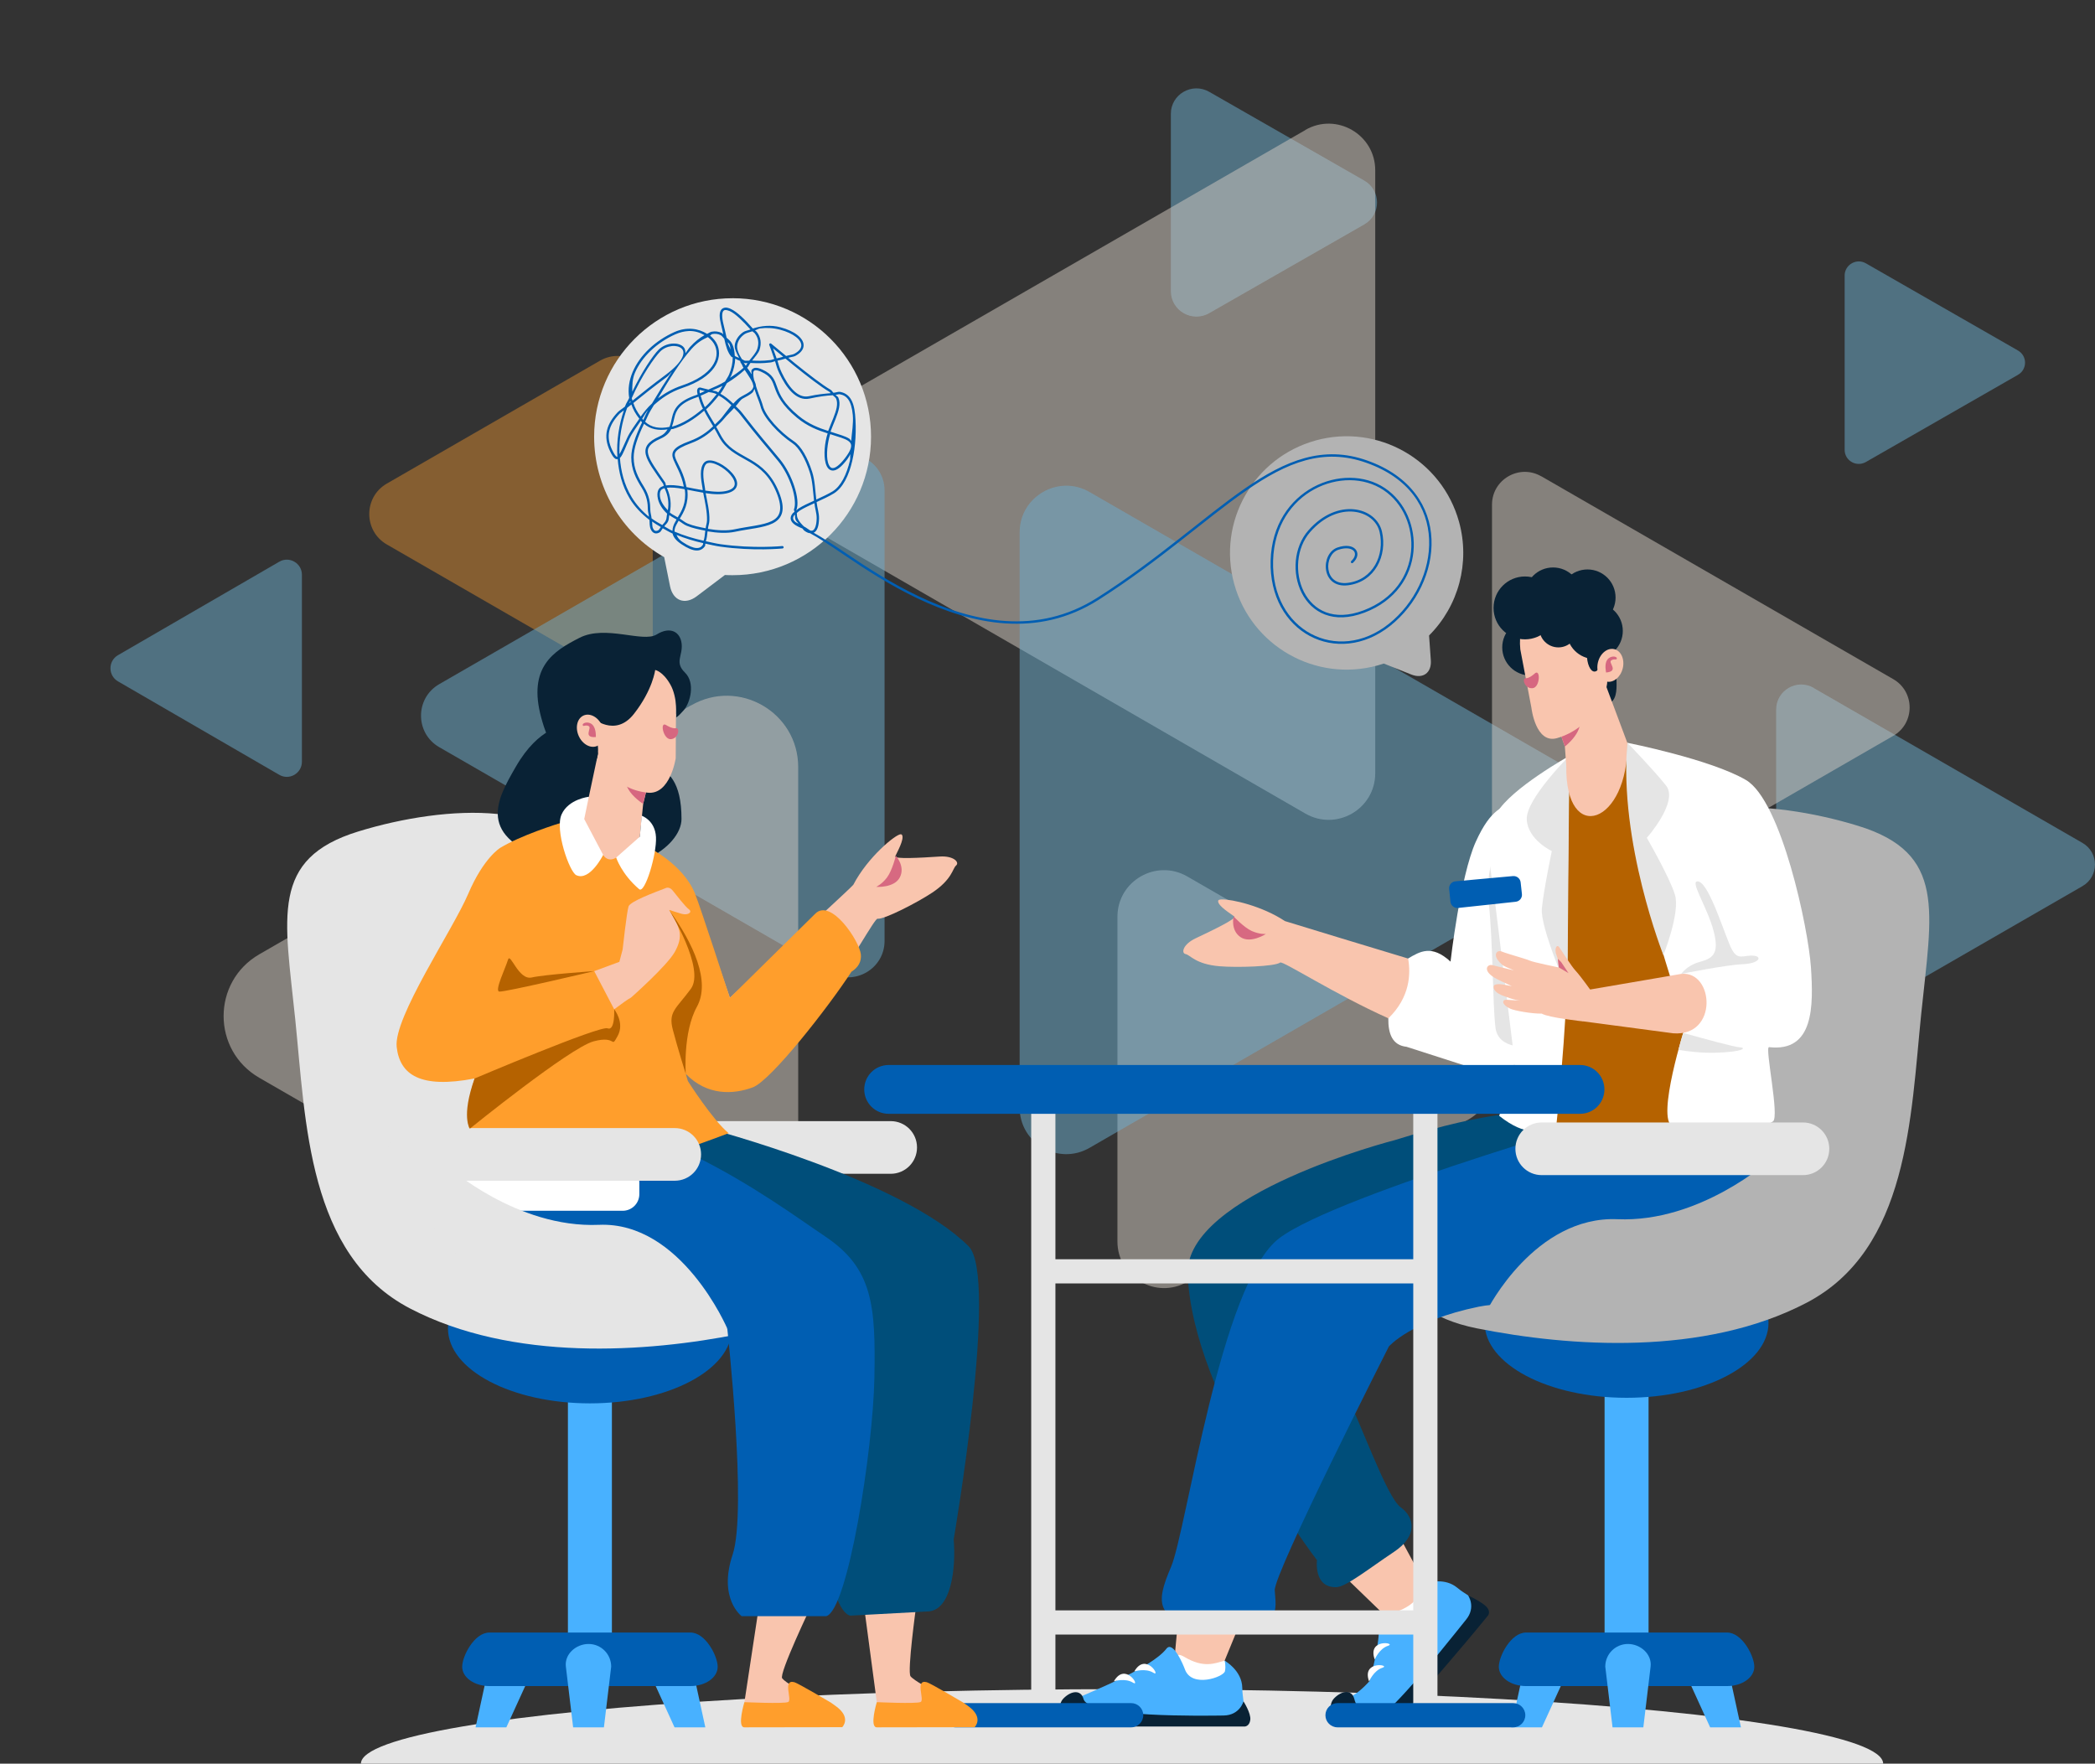 <svg width="569" height="479" viewBox="0 0 569 479" fill="none" xmlns="http://www.w3.org/2000/svg">
<rect x="0" y="0" width="569" height="479" fill="#333333" stroke="none"/>
<g opacity="0.8">
<path opacity="0.5" d="M328.424 24.937L370.515 49.022C375.162 51.681 375.162 58.319 370.515 60.978L328.424 85.063C323.802 87.723 318 84.404 318 79.085V30.916C318 25.596 323.778 22.277 328.424 24.937V24.937Z" fill="#7ACCF7"/>
<path opacity="0.5" d="M322.471 348.102L398.909 304.008C407.34 299.148 407.34 286.998 398.909 282.138L322.471 238.044C314.041 233.184 303.494 239.241 303.494 248.997V337.185C303.494 346.905 314.041 352.998 322.471 348.138V348.102Z" fill="#FFF5E9"/>
<path opacity="0.5" d="M162.928 97.979L105.079 131.331C98.695 134.994 98.695 144.221 105.079 147.884L162.928 181.236C169.313 184.934 177.285 180.32 177.285 172.959V106.255C177.285 98.894 169.313 94.281 162.928 97.979Z" fill="#FF9E2C"/>
<path opacity="0.5" d="M354.536 35.325L212.524 117.138C204.094 121.998 204.094 134.148 212.524 139.009L354.536 220.963C362.966 225.823 373.513 219.765 373.513 210.01V46.242C373.513 36.522 362.966 30.429 354.536 35.289V35.325Z" fill="#FFF5E9"/>
<path opacity="0.5" d="M295.911 133.62L431.397 211.735C439.828 216.596 439.828 228.746 431.397 233.606L295.911 311.757C287.48 316.617 276.934 310.559 276.934 300.804V144.573C276.934 134.853 287.48 128.76 295.911 133.62Z" fill="#7ACCF7"/>
<path opacity="0.5" d="M492.632 186.871L565.578 228.922C570.128 231.528 570.128 238.079 565.578 240.685L492.632 282.736C488.081 285.343 482.402 282.067 482.402 276.855V192.717C482.402 187.47 488.081 184.194 492.632 186.836V186.871Z" fill="#7ACCF7"/>
<path opacity="0.5" d="M506.774 71.516L548.065 95.187C550.645 96.659 550.645 100.338 548.065 101.809L506.774 125.481C504.194 126.952 501 125.125 501 122.157V74.84C501 71.897 504.219 70.044 506.774 71.516Z" fill="#7ACCF7"/>
<path opacity="0.5" d="M418.629 129.359L514.185 184.441C520.146 187.857 520.146 196.45 514.185 199.867L418.629 254.984C412.667 258.4 405.225 254.139 405.225 247.271V137.071C405.225 130.204 412.667 125.942 418.593 129.359H418.629Z" fill="#FFF5E9"/>
<path opacity="0.5" d="M225.398 124.639L119.295 185.814C112.699 189.618 112.699 199.127 119.295 202.931L225.398 264.106C231.994 267.909 240.248 263.155 240.248 255.547V133.197C240.248 125.59 231.994 120.836 225.398 124.639Z" fill="#7ACCF7"/>
<path opacity="0.5" d="M75.852 152.558L32.038 177.947C29.321 179.533 29.321 183.467 32.038 185.054L75.852 210.442C78.57 212.029 82 210.04 82 206.889V156.111C82 152.96 78.592 150.971 75.852 152.558V152.558Z" fill="#7ACCF7"/>
<path opacity="0.5" d="M187.691 191.555L70.442 259.175C57.496 266.641 57.496 285.272 70.442 292.738L187.691 360.359C200.637 367.825 216.792 358.492 216.792 343.594V208.354C216.792 193.422 200.601 184.124 187.691 191.59V191.555Z" fill="#FFF5E9"/>
</g>
<g clip-path="url(#clip0_1370_55716)">
<path d="M201.388 461.479C137.425 465.097 98.025 471.776 98.025 479.006H511.464C511.464 471.776 472.064 465.097 408.107 461.479C344.151 457.867 265.351 457.867 201.388 461.479V461.479Z" fill="#E5E5E5"/>
<path d="M435.803 367.516H447.746V452.186H435.803V367.516Z" fill="#48B1FF"/>
<path d="M480.325 359.282C480.325 370.524 463.067 379.637 441.774 379.637C420.481 379.637 403.223 370.524 403.223 359.282C403.223 348.039 420.487 338.932 441.774 338.932C463.061 338.932 480.325 348.045 480.325 359.282Z" fill="#005EB2"/>
<path d="M480.565 315.156C480.565 315.156 451.955 336.145 432.641 335.906C413.332 335.667 408.879 325.34 405.675 329.562C402.47 333.777 393.659 326.338 393.659 326.338L377.997 337.664C377.997 337.664 375.803 355.712 401.09 360.771C426.376 365.83 462.793 368.359 490.608 353.858C518.422 339.357 518.942 303.238 521.806 275.33C524.669 247.427 528.716 231.682 504.638 224.291C480.559 216.9 448.374 215.465 444.315 235.025C440.262 254.579 480.553 315.162 480.553 315.162L480.565 315.156Z" fill="#B3B3B3"/>
<path d="M432.879 315.162H476.033C478.543 315.162 480.564 317.183 480.564 319.695V322.792C480.564 325.304 478.543 327.325 476.033 327.325H432.879C430.368 327.325 428.348 325.304 428.348 322.792V319.695C428.348 317.183 430.368 315.162 432.879 315.162V315.162Z" fill="white"/>
<path d="M332.607 451.032L338.949 435.574L320.633 432.757L318.75 453.077C318.75 453.077 326.85 461.21 332.607 451.038V451.032Z" fill="#F9C5AE"/>
<path d="M386.987 430.09L379.102 415.481L363.99 427.022L379.102 441.637C379.102 441.637 389.814 435.562 386.987 430.084V430.09Z" fill="#F9C5AE"/>
<path d="M378.832 309.648C378.832 309.648 321.774 324.245 322.581 346.066C323.824 379.637 357.689 423.739 357.689 423.739C357.689 423.739 356.702 431.304 363.021 431.071C365.597 430.975 372.089 425.82 378.617 421.473C385.139 417.126 384.218 412.126 380.41 409.364C376.614 406.601 369.632 386.532 364.802 376.833C359.972 367.139 355.495 361.757 355.495 361.757C355.495 361.757 367.474 339.632 376.315 333.221C385.151 326.811 393.771 338.962 398.977 331.953C404.19 324.939 436.698 313.936 435.729 310.797C434.761 307.651 431.031 293.299 378.838 309.648H378.832Z" fill="#004E7A"/>
<path d="M447.423 300.397C447.423 300.397 363.363 324.12 347.396 336.337C331.429 348.548 322.271 415.726 318.045 425.593C313.818 435.46 313.113 440.86 330.957 442.271C348.801 443.682 346.457 436.632 346.218 431.938C345.979 427.238 377.213 365.698 377.213 365.698C377.213 365.698 383.317 358.654 401.633 354.892C419.949 351.131 462.684 364.993 475.83 343.148C488.981 321.303 472.631 298.896 447.417 300.397H447.423Z" fill="#005EB2"/>
<path d="M480.564 315.156C480.564 315.156 461.728 332.091 439.317 331.134C416.9 330.177 404.018 355.628 404.018 355.628C404.018 355.628 427.893 368.24 467.95 357.273C508.002 346.299 488.431 316.591 480.564 315.162V315.156Z" fill="#B3B3B3"/>
<path d="M422.244 446.499C418.83 446.499 415.166 449.244 414.012 452.652L410.432 469.139H418.795L426.321 452.652C427.869 449.268 425.651 446.499 422.244 446.499Z" fill="#48B1FF"/>
<path d="M461.027 446.499C464.435 446.499 468.105 449.244 469.253 452.652L472.834 469.139H464.471L456.945 452.652C455.396 449.268 457.608 446.499 461.021 446.499H461.027Z" fill="#48B1FF"/>
<path d="M414.461 443.395H469.08C473.175 443.395 476.469 449.794 476.469 452.694C476.469 455.594 473.175 457.933 469.08 457.933H414.461C410.366 457.933 407.078 455.594 407.078 452.694C407.078 449.794 410.372 443.395 414.461 443.395Z" fill="#005EB2"/>
<path d="M442.149 446.499C438.736 446.499 435.992 449.244 435.992 452.652L437.965 469.139H446.328L448.301 452.652C448.707 449.268 445.551 446.499 442.149 446.499Z" fill="#48B1FF"/>
<path d="M332.606 451.032C329.922 451.767 326.939 453.149 321.637 449.991C317.398 447.468 318.803 454.572 322.599 457.143C326.389 459.715 333.341 457.269 334.148 455.373C334.949 453.478 332.606 451.032 332.606 451.032Z" fill="white"/>
<path d="M316.789 447.791C318.637 445.429 321.5 452.497 321.811 453.364C323.67 458.59 332.397 455.445 332.696 453.884C332.995 452.323 332.607 451.038 332.607 451.038C332.607 451.038 337.329 453.651 337.401 458.417C337.449 460.325 337.604 460.677 337.736 462.083C338.979 471.764 285.507 466.609 292.735 461.162C296.638 459.296 312.653 453.077 316.795 447.797L316.789 447.791Z" fill="#48B1FF"/>
<path d="M289.207 467.548C288.208 465.898 287.019 463.111 288.89 461.239C290.958 459.17 293.6 458.859 294.294 461.455C295.669 466.586 327.83 465.988 332.301 465.928C336.772 465.868 337.729 462.083 337.729 462.083C337.729 462.083 339.815 465.324 339.576 467.124C339.337 468.924 338.028 468.924 338.028 468.924H292.124C292.124 468.924 290.038 468.924 289.207 467.554V467.548Z" fill="#092235"/>
<path d="M308.08 453.956C308.08 453.956 311.123 452.975 313.263 454.321C315.403 455.666 311.183 448.544 308.08 453.956Z" fill="white"/>
<path d="M302.531 456.641C302.531 456.641 305.574 455.66 307.714 457.006C309.854 458.351 305.634 451.229 302.531 456.641Z" fill="white"/>
<path d="M441.982 201.735C441.982 201.735 478.238 301.575 472.96 303.357C452.575 309.846 443.842 310.641 422.327 305.062C416.828 305.606 415.734 288.276 415.734 288.276C419.691 284.371 418.747 275.282 418.747 275.282C418.747 275.282 420.899 267.185 419.004 253.3C418.866 252.815 418.753 252.468 418.753 252.468L404.376 245.591C404.376 245.591 402.565 242.219 405.53 240.784C406.982 234.75 408.369 228.907 408.489 228.244C408.74 226.826 409.397 222.449 412.004 218.084C414.616 213.724 422.943 207.942 426.237 205.299L441.982 201.741V201.735Z" fill="#B56200"/>
<path d="M439.006 183.544C439.006 185.248 439.431 188.722 437.996 190.325C436.567 191.922 434.643 190.797 434.643 190.797L435.109 185.392L439.006 183.544V183.544Z" fill="#092235"/>
<path d="M411.383 217.366C408.328 219.363 405.046 219.244 400.814 228.638C396.587 238.033 393.963 261.175 393.963 261.175C388.852 256.469 385.648 258.424 382.426 260.332L377.064 276.567C377.016 280.837 378.194 283.899 382.014 284.305L398.59 289.634L411.831 289.251L411.377 217.36L411.383 217.366Z" fill="white"/>
<path d="M406.822 230.205C406.822 230.205 403.259 235.228 404.377 245.585C405.495 255.949 405.382 272.615 406.159 279.031C406.936 285.454 415.622 284.18 415.622 284.18L406.822 230.199V230.205Z" fill="#E5E5E5"/>
<path d="M426.237 205.299C426.237 205.299 410.426 214.077 406.552 220.775C402.685 227.472 405.53 240.783 405.53 240.783L411.484 289.245L407.174 303.058C414.778 309.044 417.659 306.593 422.495 307.645C422.495 307.645 425.687 278.206 425.687 261.055C425.687 243.905 426.237 205.299 426.237 205.299Z" fill="white"/>
<path d="M426.237 205.299L425.705 268.793C425.705 268.793 418.257 251.84 418.771 246.698C419.285 241.561 421.473 231.156 421.473 231.156C421.473 231.156 414.921 228.07 414.664 222.551C414.407 217.025 426.237 205.299 426.237 205.299V205.299Z" fill="#E5E5E5"/>
<path d="M434.655 182.162L441.978 201.741C442.39 223.741 425.066 229.9 425.395 207.936L425.019 202.775L422.604 195.832L434.655 182.168V182.162Z" fill="#F9C5AE"/>
<path d="M425.27 189.858L422.604 195.82L425.013 202.769C434.314 195.013 425.264 189.858 425.264 189.858H425.27Z" fill="#D66780"/>
<path d="M423.261 175.83C423.261 180.045 419.848 183.46 415.634 183.46C411.425 183.46 408.006 180.045 408.006 175.83C408.006 171.62 411.419 168.199 415.634 168.199C419.848 168.199 423.261 171.614 423.261 175.83Z" fill="#092235"/>
<path d="M415.507 168.08C414.551 168.181 409.96 169.228 410.492 174.006C411.024 178.784 415.328 182.168 415.328 182.168L415.507 168.086V168.08Z" fill="#092235"/>
<path d="M412.924 176.422L415.931 192.233C415.931 192.233 417.054 202.153 422.913 200.467C432.148 197.806 437.254 188.375 436.47 183.717C435.693 179.059 435.066 176.924 433.721 169.246C432.376 161.567 411.178 159.289 412.918 176.422H412.924Z" fill="#F9C5AE"/>
<path d="M416.739 182.999C416.739 182.999 415.454 184.219 414.372 184.225C413.29 184.249 414.055 187.066 416.213 186.916C418.371 186.767 418.449 181.271 416.739 182.999Z" fill="#D66780"/>
<path d="M441.983 201.735C441.983 201.735 464.568 206.208 474.192 211.841C483.822 217.48 491.139 252.121 491.845 262.694C492.55 273.261 492.675 285.806 480.469 284.401C479.237 284.258 483.404 303.411 481.521 304.583C474.294 309.062 457.657 307.502 454.244 305.911C449.701 303.794 457.759 278.553 457.759 278.553C457.759 278.553 447.429 246.136 444.608 233.691C441.786 221.241 441.983 201.741 441.983 201.741V201.735Z" fill="white"/>
<path d="M456.635 264.506C456.635 264.506 468.507 262.09 473.474 261.863C477.754 261.665 478.687 259.83 476.374 259.578C473.57 259.279 472.028 261.055 470.318 257.767C468.608 254.478 464.376 240.299 461.405 239.45C458.44 238.601 463.671 246.177 465.428 252.899C467.192 259.614 464.699 260.374 461.393 261.331C458.087 262.287 456.635 264.5 456.635 264.5V264.506Z" fill="#E5E5E5"/>
<path d="M457.155 280.532C456.802 281.704 456.366 283.217 455.846 285.137C458.613 285.597 462.212 286.016 465.894 285.92C473.582 285.717 474.502 284.527 472.416 284.431C471.053 284.371 462.798 282.111 457.149 280.532H457.155Z" fill="#E5E5E5"/>
<path d="M418.736 304.858H489.674C493.638 304.858 496.83 308.052 496.83 312.01C496.83 315.969 493.644 319.162 489.674 319.162H418.736C414.772 319.162 411.58 315.969 411.58 312.01C411.58 308.052 414.772 304.858 418.736 304.858Z" fill="#E5E5E5"/>
<path d="M435.139 177.653C435.139 180.273 434.212 182.396 433.065 182.396C431.917 182.396 430.99 180.279 430.99 177.659C430.99 175.034 431.917 172.911 433.065 172.911C434.212 172.911 435.139 175.034 435.139 177.647V177.653Z" fill="#092235"/>
<path d="M440.752 171.357C440.752 175.572 437.338 178.987 433.124 178.987C428.909 178.987 425.496 175.572 425.496 171.357C425.496 167.141 428.909 163.726 433.124 163.726C437.338 163.726 440.752 167.141 440.752 171.357Z" fill="#092235"/>
<path d="M440.733 181.523C440.142 183.95 438.163 185.553 436.304 185.104C434.445 184.656 433.417 182.318 434.002 179.89C434.588 177.462 436.579 175.86 438.438 176.308C440.297 176.757 441.325 179.095 440.739 181.523H440.733Z" fill="#F9C5AE"/>
<path d="M436.214 182.659C436.214 182.551 435.67 180.416 436.531 179.196C437.392 177.976 439.126 178.198 439.138 178.808C439.138 179.418 438.355 178.76 437.565 179.406C436.776 180.051 439.813 182.294 436.214 182.659Z" fill="#D66780"/>
<path d="M386.988 430.084C385.816 432.614 384.943 435.777 379.115 437.792C374.452 439.401 380.777 442.911 385.194 441.679C389.606 440.441 392.23 433.552 391.298 431.717C390.365 429.881 386.988 430.09 386.988 430.09V430.084Z" fill="white"/>
<path d="M390.633 429.486C388.583 429.486 386.987 430.09 386.987 430.09C386.987 430.09 388.218 430.628 389.216 431.86C390.215 433.092 386.987 441.799 381.798 439.837C380.937 439.514 373.692 437.134 374.302 440.077C375.079 443.844 373.572 450.655 371.94 456.683H371.875C369.597 459.159 367.947 460.319 366.285 461.114C363.464 463.243 365.682 465.312 374.499 466.484L385.845 457.538L384.865 457.478C394.112 448.257 403.151 436.154 398.751 433.307C397.591 432.5 397.215 432.398 395.744 431.19C394.13 429.869 392.259 429.492 390.663 429.486H390.645H390.633Z" fill="#48B1FF"/>
<path d="M398.721 433.301C398.721 433.301 400.999 436.477 398.153 439.927C396.491 441.948 386.466 454.829 378.988 462.477C378.205 463.285 376.836 464.283 373.303 464.283C368.569 464.283 368.21 462.854 367.822 461.401C367.128 458.806 364.492 459.111 362.418 461.186C360.541 463.063 361.73 465.844 362.734 467.501C363.565 468.87 365.652 468.87 365.652 468.87H374.045C378.115 468.87 380.381 466.651 381.308 465.581C388.852 456.85 396.611 448.042 404.131 438.785C404.131 438.785 404.98 437.78 403.76 436.441C402.547 435.095 398.721 433.307 398.721 433.307V433.301Z" fill="#092235"/>
<path d="M373.376 450.709C373.376 450.709 374.589 447.755 376.998 446.989C379.413 446.224 371.253 444.849 373.376 450.709Z" fill="white"/>
<path d="M371.845 456.677C371.845 456.677 373.058 453.723 375.467 452.957C377.876 452.192 369.722 450.817 371.845 456.677Z" fill="white"/>
<path d="M441.982 201.735C441.982 201.735 449.042 209 452.509 213.372C455.976 217.737 447.278 227.556 447.278 227.556C447.278 227.556 453.442 238.2 454.918 243.026C456.395 247.852 451.774 259.411 451.774 259.411C451.774 259.411 439.639 228.836 441.982 201.735V201.735Z" fill="#E5E5E5"/>
<path d="M331.836 244.276C331.448 244.3 331.167 244.336 331.023 244.425C330.91 244.497 330.844 244.599 330.844 244.724C330.754 246.1 334.574 248.354 335.244 248.916C335.925 249.472 329.642 252.528 324.753 254.83C321.297 256.457 320.735 258.867 322.015 259.124C323.3 259.375 324.687 261.881 331.233 262.431C335.949 262.826 346.219 262.527 347.701 261.426C348.413 260.9 362.443 270.007 377.083 276.573C382.971 270.857 383.192 264.488 382.445 260.338C372.396 257.3 352.538 251.29 348.987 250.166C342.812 246.07 334.574 244.204 331.842 244.282H331.83L331.836 244.276Z" fill="#F9C5AE"/>
<path d="M335.034 248.886C335.034 248.886 337.843 251.894 339.965 252.851C342.087 253.808 343.803 253.67 343.803 253.67C343.803 253.67 339.666 256.379 336.911 254.513C334.155 252.648 335.034 248.886 335.034 248.886V248.886Z" fill="#D76981"/>
<path d="M422.717 165.108C422.717 169.82 418.897 173.647 414.181 173.647C409.47 173.647 405.645 169.826 405.645 165.108C405.645 160.389 409.464 156.568 414.181 156.568C418.897 156.568 422.717 160.389 422.717 165.108Z" fill="#092235"/>
<path d="M428.432 170.651C428.432 173.509 426.112 175.83 423.255 175.83C420.398 175.83 418.078 173.509 418.078 170.651C418.078 167.793 420.398 165.472 423.255 165.472C426.112 165.472 428.432 167.793 428.432 170.651Z" fill="#092235"/>
<path d="M429.435 161.747C429.435 165.963 426.022 169.377 421.807 169.377C417.593 169.377 414.18 165.963 414.18 161.753C414.18 157.537 417.593 154.122 421.807 154.122C426.022 154.122 429.435 157.537 429.435 161.753V161.747Z" fill="#092235"/>
<path d="M395.283 239.366L410.897 237.943C411.955 237.847 412.876 238.589 413.002 239.635L413.354 242.817C413.468 243.869 412.715 244.802 411.663 244.916L396.042 246.596C394.99 246.71 394.052 245.956 393.944 244.904L393.586 241.465C393.472 240.413 394.225 239.462 395.277 239.366H395.283Z" fill="#005EB2"/>
<path d="M406.647 258.544C406.043 259.034 405.978 260.248 407.938 261.97C408.644 262.586 410.013 262.999 411.184 263.561C408.638 262.933 405.888 262.263 405.212 262.108C404.788 262.012 404.34 262.156 404.071 262.467C403.569 263.059 403.73 264.261 405.978 265.588C406.874 266.12 408.751 266.976 410.616 267.825C408.769 267.448 407.382 267.233 406.886 267.293C406.45 267.346 405.864 267.388 405.721 267.771C405.446 268.5 406.133 269.738 408.387 270.504C409.277 270.803 411.142 271.61 412.966 271.783C410.969 271.64 409.594 271.544 409.116 271.532C407.926 271.49 407.777 272.83 410.138 273.936C411.388 274.522 416.146 275.347 418.728 275.294C420.635 276.418 429.955 277.405 429.955 277.405L432.406 269.487C432.406 269.487 429.303 265.116 428.006 263.734C426.709 262.359 424.318 258.43 423.54 257.318C422.763 256.206 422.046 257.826 422.775 259.507C423.277 260.673 423.355 262.76 423.355 262.76C423.355 262.76 416.325 261.313 415.548 260.918C415.034 260.655 412.278 259.853 410.156 259.202C409.098 258.873 408.195 258.586 407.813 258.412C407.412 258.239 406.946 258.293 406.629 258.538V258.55L406.647 258.544Z" fill="#F9C5AE"/>
<path d="M423.105 260.44C423.171 261.456 423.345 262.443 423.38 262.748L425.999 264.297C425.999 264.297 424.809 262.527 424.17 261.534C423.895 261.103 423.105 260.434 423.105 260.434V260.44Z" fill="#D76981"/>
<path d="M429.776 269.111L456.634 264.506C465.553 263.615 466.743 281.626 454.422 280.64L429.973 277.393C429.973 277.393 424.27 272.136 429.77 269.105L429.776 269.111Z" fill="#F9C5AE"/>
<path d="M438.785 162.291C438.785 166.507 435.371 169.921 431.157 169.921C426.943 169.921 423.529 166.507 423.529 162.291C423.529 158.075 426.943 154.661 431.157 154.661C435.371 154.661 438.785 158.075 438.785 162.291Z" fill="#092235"/>
<path d="M283.362 291.583C281.545 291.583 280.074 293.054 280.074 294.872V464.499C280.074 466.316 281.545 467.788 283.362 467.788C285.179 467.788 286.65 466.316 286.65 464.499V294.872C286.65 293.054 285.179 291.583 283.362 291.583Z" fill="#E5E5E5"/>
<path d="M259.505 462.561C257.687 462.561 256.217 464.032 256.217 465.85C256.217 467.668 257.687 469.139 259.505 469.139H307.22C309.037 469.139 310.507 467.668 310.507 465.85C310.507 464.032 309.037 462.561 307.22 462.561H259.505Z" fill="#005EB2"/>
<path d="M282.059 345.295C282.059 343.477 283.529 342.006 285.346 342.006H385.122C386.94 342.006 388.41 343.477 388.41 345.295C388.41 347.113 386.94 348.584 385.122 348.584H285.346C283.529 348.584 282.059 347.113 282.059 345.295Z" fill="#E5E5E5"/>
<path d="M387.126 291.583C388.943 291.583 390.414 293.054 390.414 294.872V464.499C390.414 466.316 388.943 467.788 387.126 467.788C385.308 467.788 383.838 466.316 383.838 464.499V294.872C383.838 293.054 385.308 291.583 387.126 291.583Z" fill="#E5E5E5"/>
<path d="M282.059 440.657C282.059 438.839 283.529 437.368 285.346 437.368H385.122C386.94 437.368 388.41 438.839 388.41 440.657C388.41 442.475 386.94 443.946 385.122 443.946H285.346C283.529 443.946 282.059 442.475 282.059 440.657Z" fill="#E5E5E5"/>
<path d="M410.983 462.561C412.8 462.561 414.271 464.032 414.271 465.85C414.271 467.668 412.8 469.139 410.983 469.139H363.274C361.457 469.139 359.98 467.668 359.986 465.85C359.986 464.032 361.457 462.561 363.274 462.561H410.983Z" fill="#005EB2"/>
<path d="M241.356 289.251H429.126C432.796 289.251 435.755 292.205 435.755 295.883C435.755 299.56 432.802 302.508 429.126 302.508H241.356C237.692 302.508 234.727 299.554 234.727 295.883C234.727 292.211 237.686 289.251 241.356 289.251Z" fill="#005EB2"/>
<path d="M166.19 369.035H154.246V452.186H166.19V369.035Z" fill="#48B1FF"/>
<path d="M121.668 360.801C121.668 372.043 138.926 381.15 160.219 381.15C181.512 381.15 198.77 372.037 198.77 360.801C198.77 349.564 181.512 340.451 160.219 340.451C138.926 340.451 121.668 349.564 121.668 360.801V360.801Z" fill="#005EB2"/>
<path d="M121.428 316.681C121.428 316.681 150.038 337.67 169.353 337.431C188.661 337.192 193.108 326.871 196.319 331.086C199.517 335.302 208.334 327.863 208.334 327.863L223.996 339.189C223.996 339.189 226.19 357.237 200.898 362.296C175.611 367.355 139.194 369.884 111.38 355.383C83.565 340.87 83.051 304.757 80.187 276.849C77.324 248.946 73.271 233.201 97.356 225.81C121.434 218.419 153.619 216.983 157.672 236.544C161.725 256.098 121.434 316.681 121.434 316.681H121.428Z" fill="#E5E5E5"/>
<path d="M241.911 304.494H170.972C167.008 304.494 163.822 307.687 163.822 311.646C163.822 315.604 167.008 318.798 170.972 318.798H241.911C245.874 318.798 249.06 315.604 249.06 311.646C249.06 307.687 245.874 304.494 241.911 304.494Z" fill="#E5E5E5"/>
<path d="M153.588 195.898C152.955 197.716 146.522 197.094 140.084 208.265C134.836 217.354 129.163 227.329 149.96 233.871C170.751 240.413 185.097 230.008 185.097 222.425C185.097 202.04 170.482 211.069 171.205 200.718C171.928 190.361 153.588 195.904 153.588 195.904V195.898Z" fill="#092235"/>
<path d="M244.667 226.581C243.316 226.515 235.652 232.794 231.755 240.311C228.485 243.762 198.231 271 198.231 271C198.231 271 196.826 266.94 195.128 262.036C195.128 262.036 183.765 268.483 183.723 268.722C183.812 276.233 184.649 286.602 184.625 286.829C184.577 287.421 188.899 295.859 197.382 295.607C213.701 295.123 236.806 249.323 238.336 249.526C240.171 249.765 249.293 245.047 253.227 242.416C258.685 238.762 258.685 235.892 259.683 235.055C260.681 234.212 259.013 232.376 255.206 232.633C249.814 232.992 242.843 233.368 243.16 232.555C243.483 231.742 245.725 227.909 244.983 226.755C244.918 226.647 244.804 226.593 244.667 226.581V226.581Z" fill="#F9C5AE"/>
<path d="M234.66 436.172L238.139 462.304C238.139 462.304 246.138 466.55 248.624 466.675C251.111 466.795 258.488 466.448 258.781 465.988C259.074 465.521 259.199 463.877 258.829 463.117C258.446 462.358 255.666 460.887 254.315 459.918C252.964 458.949 248.278 456.468 247.309 455.289C246.341 454.111 248.834 436.148 248.834 436.148L234.66 436.172Z" fill="#F9C5AE"/>
<path d="M172.234 315.192L191.973 306.383C191.973 306.383 244.722 320.179 263.068 338.478C271.305 346.688 259.021 418.1 259.021 418.1C259.648 425.677 258.459 437.679 251.74 437.679L231.194 438.791C231.194 438.791 228.211 439.634 225.252 427.668C222.293 415.708 232.778 367.905 232.778 367.905L186.743 337.886L172.234 315.192V315.192Z" fill="#004E7A"/>
<path d="M261.626 462.418C261.626 462.418 252.737 457.161 251.72 456.886C248.367 455.995 251.218 461.724 250.029 462.262C248.833 462.8 238.139 462.298 238.139 462.298C238.139 462.298 236.064 469.139 238.139 469.139L264.71 469.097C264.71 469.097 267.388 466.484 262.839 463.279L261.626 462.418V462.418Z" fill="#FF9E2C"/>
<path d="M206.147 436.172L202.184 462.304C202.184 462.304 210.182 466.55 212.669 466.675C215.155 466.795 222.532 466.448 222.825 465.988C223.124 465.521 223.243 463.877 222.873 463.117C222.49 462.358 219.711 460.887 218.354 459.918C217.003 458.949 213.41 457.018 212.442 455.834C211.473 454.656 220.326 436.148 220.326 436.148L206.153 436.172H206.147Z" fill="#F9C5AE"/>
<path d="M136.605 303.991C136.605 303.991 112.269 308.716 124.619 329.059C136.97 349.403 197.531 360.831 197.531 360.831C197.531 360.831 202.977 410.243 198.984 422.232C194.985 434.222 201.429 438.946 201.429 438.946H224.407C230.26 437.374 237.116 393.894 237.481 374.273C237.846 354.653 237.122 344.481 224.043 335.763C210.969 327.044 171.48 296.726 136.611 303.991H136.605Z" fill="#005EB2"/>
<path d="M156.71 222.413C155.963 222.437 155.431 222.533 153.715 223.053C150.744 223.95 141.479 226.892 135.854 230.277C135.854 230.277 131.346 232.956 127.168 242.763C122.989 252.57 106.831 276.37 107.74 284.365C108.601 291.924 114.172 295.745 128.901 292.911C126.397 300.995 125.817 309.296 131.233 310.569C152.143 315.072 146.721 318.929 169.114 316.681C174.644 316.705 197.904 307.771 197.904 307.771C193.594 304.26 186.845 293.64 186.845 293.64C186.845 293.64 186.594 292.952 186.253 291.655C192.045 297.659 199.231 297.282 204.473 295.314C209.411 293.461 225.043 273.488 231.248 263.92C233.145 262.716 233.998 261.143 233.806 259.202C233.46 255.614 225.605 243.708 221.343 248.24L198.232 271C198.232 271 190.174 246.147 188.728 242.619C185.434 234.594 175.947 230.056 175.947 230.056L158.749 222.473C158.749 222.473 158.701 222.449 158.683 222.449H158.593C157.697 222.425 157.171 222.401 156.728 222.407H156.716L156.71 222.413Z" fill="#FF9E2C"/>
<path d="M163.429 199.911L159.926 216.403L155.753 220.374C151.67 228.967 156.243 229.984 161.277 230.39C161.516 230.863 162.353 231.664 163.823 232.202C164.499 233.368 165.903 233.883 167.35 232.92C169.43 233.333 170.518 233.135 171.451 231.186L173.776 227.245L174.685 218.347L176.424 211.201L163.441 199.911H163.429Z" fill="#F9C5AE"/>
<path d="M173.185 205.52L176.407 211.195L174.673 218.341C164.672 211.512 173.185 205.514 173.185 205.514V205.52Z" fill="#D66780"/>
<path d="M183.615 189.841L183.525 205.939C183.525 205.939 182.031 215.901 175.957 215.297C166.399 214.346 161.862 205.992 161.79 201.262C161.724 196.538 161.856 193.943 161.856 186.534C161.856 179.125 182.497 176.009 183.609 189.841H183.615V189.841Z" fill="#F9C5AE"/>
<path d="M158.676 222.455L163.817 232.202C163.817 232.202 160.182 239.438 156.512 237.692C154.659 236.813 150.653 225.415 152.519 221.205C154.384 217.001 159.925 216.403 159.925 216.403L158.676 222.455V222.455Z" fill="white"/>
<path d="M173.77 227.245L167.35 232.92C167.35 232.92 168.808 237.417 173.602 241.501C175.163 242.835 178.409 231.945 178.164 227.353C177.924 222.76 174.296 221.552 174.296 221.552L173.776 227.239L173.77 227.245Z" fill="white"/>
<path d="M181.045 196.999C181.045 196.999 182.534 197.967 183.592 197.776C184.656 197.585 184.417 200.509 182.265 200.754C180.119 200.999 179.049 195.599 181.039 196.999H181.045Z" fill="#D66780"/>
<path d="M169.113 316.681H125.959C123.448 316.681 121.428 318.702 121.428 321.214V324.311C121.428 326.823 123.448 328.844 125.959 328.844H169.113C171.624 328.844 173.644 326.823 173.644 324.311V321.214C173.644 318.702 171.624 316.681 169.113 316.681V316.681Z" fill="white"/>
<path d="M183.256 306.383H112.317C108.36 306.383 105.168 309.577 105.168 313.535C105.168 317.494 108.36 320.687 112.317 320.687H183.256C187.22 320.687 190.412 317.494 190.412 313.535C190.412 309.577 187.226 306.383 183.256 306.383V306.383Z" fill="#E5E5E5"/>
<path d="M121.428 316.681C121.428 316.681 140.264 333.616 162.675 332.659C185.085 331.702 197.531 360.831 197.531 360.831C197.531 360.831 188.188 363.187 148.131 352.214C108.073 341.24 113.561 318.11 121.428 316.675V316.681Z" fill="#E5E5E5"/>
<path d="M179.753 446.499C183.161 446.499 186.837 449.244 187.985 452.652L191.565 469.139H183.202L175.676 452.652C174.128 449.268 176.346 446.499 179.753 446.499Z" fill="#48B1FF"/>
<path d="M140.97 446.499C137.563 446.499 133.893 449.244 132.745 452.652L129.164 469.139H137.527L145.053 452.652C146.601 449.268 144.384 446.499 140.97 446.499Z" fill="#48B1FF"/>
<path d="M187.531 443.395H132.912C128.823 443.395 125.529 449.794 125.529 452.694C125.529 455.594 128.823 457.933 132.912 457.933H187.537C191.626 457.933 194.92 455.594 194.92 452.694C194.92 449.794 191.626 443.395 187.537 443.395H187.531Z" fill="#005EB2"/>
<path d="M159.847 446.499C163.254 446.499 165.998 449.244 165.998 452.652L164.025 469.139H155.662L153.69 452.652C153.283 449.268 156.44 446.499 159.847 446.499V446.499Z" fill="#48B1FF"/>
<path d="M243.317 232.43C243.317 232.43 242.325 236.418 240.932 238.29C239.539 240.162 237.973 240.867 237.973 240.867C237.973 240.867 242.904 241.232 244.411 238.26C245.917 235.294 243.317 232.43 243.317 232.43V232.43Z" fill="#D76981"/>
<path d="M225.663 462.418C225.663 462.418 216.78 457.161 215.757 456.886C212.41 455.995 215.255 461.724 214.066 462.262C212.87 462.8 202.176 462.298 202.176 462.298C202.176 462.298 200.102 469.139 202.176 469.139L228.747 469.097C228.747 469.097 231.425 466.484 226.87 463.279L225.657 462.418H225.663Z" fill="#FF9E2C"/>
<path d="M181.315 241.083C180.944 241.106 180.693 241.25 180.693 241.25C178.057 242.267 171.188 244.784 170.716 246.177C170.238 247.571 169.102 257.892 169.102 257.892C168.582 259.824 168.217 261.235 168.217 261.235L161.391 263.758L166.813 274.128C168.965 272.519 170.453 271.431 171.409 270.922C171.409 270.922 181.195 262.293 183.293 258.502C185.386 254.705 184.555 252.905 184.142 251.607C183.843 250.662 182.708 248.701 181.787 247.236C181.787 247.206 181.787 247.176 181.835 247.14C182.528 247.379 183.79 247.81 185.123 248.187C186.916 248.689 188.123 247.708 187.119 246.985C186.121 246.255 183.646 243.032 182.672 241.83C182.182 241.226 181.691 241.088 181.321 241.094H181.309L181.315 241.083Z" fill="#F9C5AE"/>
<path d="M177.949 181.953C177.949 181.953 177.309 187.347 172.168 193.901C167.033 200.455 160.87 194.929 160.87 194.929L161.827 200.18C161.827 200.18 163.823 205.335 160.613 208.42C157.403 211.506 150.726 208.677 147.001 194.929C143.277 181.188 150.337 176.816 157.403 173.222C164.463 169.622 174.607 174.634 178.337 172.325C182.055 170.011 184.817 171.62 185.14 174.897C185.463 178.174 183.149 179.842 186.037 182.671C188.924 185.499 187.447 190.893 185.714 192.884C183.98 194.876 183.658 194.81 183.658 194.81C183.658 194.81 184.106 189.476 182.05 185.882C179.999 182.288 177.943 181.965 177.943 181.965L177.949 181.953Z" fill="#092235"/>
<path d="M157.175 199.875C158.191 202.159 160.433 203.379 162.184 202.602C163.93 201.824 164.522 199.343 163.505 197.058C162.489 194.774 160.247 193.554 158.496 194.331C156.75 195.109 156.159 197.591 157.175 199.875Z" fill="#F9C5AE"/>
<path d="M161.827 200.174C161.827 200.066 161.964 197.866 160.894 196.825C159.83 195.785 158.163 196.311 158.264 196.915C158.354 197.519 159.023 196.723 159.92 197.22C160.811 197.716 158.228 200.467 161.833 200.174H161.827Z" fill="#D66780"/>
<path d="M161.389 263.752C161.389 263.752 136.856 269.565 135.571 269.308C134.286 269.051 137.329 262.849 137.968 260.667C138.602 258.484 140.784 266.3 144.412 265.481C148.047 264.661 161.389 263.752 161.389 263.752V263.752Z" fill="#B56200"/>
<path d="M128.895 292.917C128.895 292.917 162.938 278.469 165.025 279.288C167.111 280.108 166.812 274.122 166.812 274.122C166.812 274.122 169.747 277.745 167.75 281.375C165.754 285.011 167.685 281.1 161.217 282.828C154.773 284.557 127.621 306.533 127.621 306.533C127.621 306.533 125.182 303.363 128.901 292.917H128.895Z" fill="#B56200"/>
<path d="M181.793 247.224C181.793 247.224 191.633 263.119 187.633 268.566C183.634 274.014 181.458 274.743 182.732 279.647C184.005 284.551 186.247 291.655 186.247 291.655C186.247 291.655 185.452 280.371 189.265 273.47C193.079 266.569 188.297 256.218 181.787 247.224H181.793Z" fill="#B56200"/>
<path d="M198.96 81C178.193 81 161.365 97.839 161.365 118.614C161.365 132.146 168.628 144.632 180.393 151.318L181.977 159.187C182.772 163.152 186.012 164.384 189.234 161.944L196.88 156.168C197.573 156.203 198.272 156.227 198.972 156.221C219.739 156.221 236.572 139.382 236.572 118.608C236.572 97.833 219.739 80.994 198.972 80.994L198.96 81Z" fill="#E5E5E5"/>
<path d="M357.348 119.624C374.217 114.984 391.649 124.905 396.288 141.78C399.306 152.771 396.192 164.54 388.134 172.594L388.612 179.34C388.851 182.736 386.49 184.459 383.328 183.203L375.831 180.219C375.275 180.404 374.714 180.578 374.146 180.733C357.276 185.374 339.845 175.453 335.206 158.584C330.567 141.708 340.485 124.271 357.348 119.63V119.624Z" fill="#B3B3B3"/>
<path d="M196.999 83.553C196.551 83.577 196.132 83.775 195.863 84.151C195.331 84.911 195.343 86.184 195.851 88.218C196.102 89.222 196.258 89.958 196.443 90.825C196.324 90.747 196.234 90.55 196.114 90.49C195.206 90.006 194.237 89.898 193.269 90.095C192.862 90.179 192.456 90.502 192.049 90.681C189.742 89.204 186.544 88.678 183.148 90.197C177.996 92.499 173.757 96.494 171.832 101.021C170.87 103.287 170.493 105.697 170.888 108.071C170.547 108.86 170.111 109.405 169.806 110.236C169.788 110.284 169.782 110.343 169.764 110.397C169.232 110.876 168.24 111.456 167.785 111.94C166.309 113.507 165.269 115.115 164.862 116.873C164.462 118.632 164.707 120.527 165.729 122.62C166.237 123.661 166.632 124.283 167.116 124.588C167.313 124.713 167.546 124.719 167.768 124.689C168.072 128.271 168.921 131.877 171.007 135.357C172.412 137.708 174.295 139.591 176.394 141.218C176.483 142.091 176.34 142.934 176.806 143.873C177.063 144.387 177.434 144.728 177.876 144.836C178.318 144.943 178.779 144.818 179.209 144.555C179.514 144.369 179.729 143.801 180.016 143.484C180.901 143.974 181.738 144.495 182.67 144.907C182.897 145.858 183.543 146.779 185.091 147.814C186.753 148.92 188.038 149.452 189.096 149.512C190.154 149.566 190.962 149.093 191.476 148.316C191.577 148.166 191.505 147.82 191.589 147.652C192.928 147.933 194.273 148.268 195.576 148.453C204.687 149.751 212.541 148.962 212.541 148.962C212.721 148.944 212.852 148.782 212.834 148.603C212.816 148.424 212.655 148.292 212.476 148.304C212.476 148.304 204.687 149.081 195.666 147.802C194.369 147.616 193.03 147.275 191.697 147C191.972 146.247 192.067 145.272 192.169 144.309C194.805 144.752 197.424 144.901 199.689 144.417C203.473 143.604 207.329 143.4 209.863 142.145C211.131 141.517 212.081 140.584 212.422 139.197C212.763 137.809 212.512 136.015 211.543 133.623C209.606 128.833 206.803 126.621 204.029 124.97C201.255 123.32 198.547 122.208 196.611 119.564C195.827 118.494 195.26 117.166 194.506 115.911C195.206 115.217 196.001 114.529 196.557 113.836C197.597 112.55 198.488 111.832 199.366 110.816C199.91 111.384 200.418 111.779 200.986 112.508C205.894 118.871 208.082 121.239 211.346 125.227C212.948 127.183 214.293 129.838 215.1 132.32C215.907 134.801 216.134 137.133 215.65 138.341C215.572 138.539 215.781 138.808 215.764 139.023C215.644 139.137 215.459 139.232 215.357 139.352C214.962 139.801 214.711 140.303 214.741 140.835C214.771 141.367 215.082 141.876 215.65 142.336C216.158 142.755 216.965 143.149 217.951 143.544C218.107 143.693 218.202 143.927 218.364 144.058C218.8 144.399 219.261 144.662 219.727 144.788C219.787 144.806 219.846 144.758 219.912 144.77C222.226 145.978 225.244 147.987 229.793 151.067C235.132 154.685 241.743 158.96 249.12 162.482C263.873 169.521 281.729 173.509 298.395 162.901C314.972 152.352 327.334 140.943 338.464 133.241C349.595 125.538 359.429 121.556 371.115 125.694C382.82 129.838 387.788 137.959 388.146 146.468C388.505 154.978 384.195 163.882 377.195 169.449C370.201 175.01 362.232 175.441 356.057 172.14C349.882 168.839 345.494 161.795 345.769 152.275C346.307 133.235 365.102 125.993 375.76 133.103C381.098 136.661 383.866 143.263 383.244 149.757C382.623 156.251 378.624 162.626 370.374 165.765C366.255 167.332 362.842 167.314 360.134 166.298C357.432 165.281 355.424 163.254 354.144 160.748C351.598 155.737 352.046 148.824 355.842 144.495C359.692 140.111 364.079 138.622 367.666 138.975C371.253 139.328 374.021 141.505 374.708 144.531C375.419 147.634 374.971 150.869 373.495 153.423C372.018 155.976 369.531 157.86 366.088 158.302C364.384 158.524 363.159 158.141 362.304 157.453C361.449 156.766 360.959 155.755 360.798 154.649C360.475 152.442 361.521 149.966 363.506 149.309C365.61 148.609 367.056 148.956 367.654 149.602C367.953 149.925 368.067 150.325 367.983 150.804C367.899 151.282 367.588 151.832 366.997 152.388C366.865 152.514 366.859 152.717 366.979 152.855C367.104 152.986 367.308 152.992 367.445 152.873C368.12 152.245 368.521 151.575 368.635 150.923C368.754 150.271 368.569 149.637 368.138 149.165C367.278 148.226 365.55 147.939 363.302 148.687C360.929 149.476 359.787 152.275 360.146 154.75C360.325 155.988 360.893 157.16 361.892 157.968C362.89 158.775 364.331 159.193 366.166 158.954C369.806 158.488 372.49 156.461 374.056 153.752C375.623 151.037 376.083 147.64 375.342 144.387C374.583 141.056 371.54 138.694 367.726 138.323C363.912 137.947 359.309 139.543 355.346 144.064C351.335 148.633 350.88 155.803 353.553 161.053C354.886 163.678 357.02 165.831 359.895 166.914C362.77 167.996 366.363 167.996 370.601 166.381C379.06 163.164 383.244 156.55 383.89 149.829C384.536 143.107 381.678 136.266 376.119 132.559C364.988 125.138 345.65 132.792 345.1 152.263C344.825 161.998 349.332 169.305 355.734 172.726C362.137 176.147 370.422 175.668 377.589 169.969C384.751 164.27 389.162 155.193 388.792 146.444C388.421 137.696 383.226 129.288 371.325 125.072C359.405 120.85 349.272 124.958 338.076 132.702C326.879 140.446 314.547 151.832 298.03 162.345C281.609 172.798 264.046 168.881 249.395 161.89C242.066 158.392 235.478 154.128 230.152 150.517C225.968 147.682 223.355 146.008 220.94 144.656C220.988 144.632 221.042 144.668 221.09 144.644C221.933 144.166 222.405 142.964 222.447 140.823C222.477 139.334 221.945 137.893 221.783 136.362C223.499 135.579 225.226 134.771 226.464 134.012C228.957 132.475 230.553 129.126 231.467 125.18C232.388 121.233 232.615 116.658 232.244 112.628C232.059 110.595 231.623 109.159 230.923 108.155C230.224 107.156 229.261 106.624 228.138 106.427C227.665 106.343 226.888 106.66 226.362 106.672C226.057 106.397 225.962 106.068 225.543 105.829C223.517 104.68 219.452 101.541 215.937 98.707C214.939 97.905 214.951 97.887 214.09 97.182C214.616 96.99 215.566 96.906 215.973 96.685C217.437 95.908 218.208 94.933 218.256 93.887C218.31 92.84 217.653 91.841 216.559 90.986C215.465 90.131 213.91 89.408 212.015 88.899C209.319 88.176 206.731 88.493 204.471 89.228C202.469 86.938 200.209 84.66 198.416 83.876C197.896 83.649 197.412 83.517 196.957 83.541L196.999 83.553ZM197.029 84.211C197.322 84.199 197.728 84.283 198.195 84.486C199.737 85.162 201.901 87.339 203.826 89.485C203.162 89.754 202.343 89.844 201.811 90.233C200.586 91.112 199.743 92.308 199.564 93.731C199.432 94.766 200.102 95.992 200.735 97.2C200.359 97.014 199.845 96.906 199.564 96.649C199.498 95.376 199.301 94.126 198.631 93.043C198.237 92.41 197.77 92.158 197.34 91.728C197.083 90.598 196.856 89.491 196.491 88.05C196.001 86.089 196.102 84.959 196.407 84.522C196.557 84.307 196.736 84.211 197.035 84.199L197.029 84.211ZM206.51 89.192C208.202 88.965 210.067 89.055 211.884 89.545C213.713 90.036 215.202 90.741 216.194 91.519C217.192 92.296 217.67 93.121 217.635 93.869C217.599 94.616 217.049 95.4 215.698 96.117C215.243 96.356 214.144 96.476 213.51 96.685C211.788 95.256 209.457 93.337 209.457 93.337C209.319 93.217 209.11 93.235 208.991 93.372C208.919 93.45 208.895 93.564 208.919 93.665C208.919 93.665 209.834 96.075 210.294 97.522C209.839 97.594 209.708 97.744 209.206 97.803C207.012 98.067 205.679 97.989 204.274 97.929C205.021 96.936 205.99 95.95 206.307 94.951C206.845 93.253 206.659 91.56 205.506 90.113C205.368 89.94 205.201 89.892 205.057 89.719C205.577 89.575 205.936 89.264 206.504 89.186L206.51 89.192ZM187.004 89.91C188.672 89.826 190.101 90.323 191.344 91.022C190.035 91.764 188.714 92.786 187.393 94.257C186.98 94.718 186.574 95.424 186.161 95.938C186.173 95.214 186.018 94.574 185.546 94.144C184.786 93.45 183.597 93.205 182.365 93.343C181.134 93.486 179.837 94.024 178.868 94.993C177.362 96.5 174.337 100.955 171.731 106.385C171.707 104.668 171.731 102.934 172.436 101.278C174.277 96.948 178.396 93.037 183.411 90.801C184.649 90.251 185.862 89.97 187.01 89.91H187.004ZM204.37 89.976C204.579 90.221 204.794 90.281 204.991 90.526C206.014 91.806 206.175 93.217 205.685 94.754C205.356 95.788 204.358 96.877 203.491 97.953C203.204 97.929 202.654 98.019 202.397 97.977C201.967 97.911 201.859 97.666 201.512 97.564C200.616 96.183 200.084 94.879 200.221 93.815C200.377 92.595 201.082 91.566 202.2 90.765C202.762 90.365 203.64 90.239 204.376 89.97L204.37 89.976ZM193.394 90.741C194.237 90.568 195.032 90.657 195.804 91.07C196.114 91.237 196.401 91.722 196.706 92.003C197.155 94.018 197.627 95.752 198.649 96.9C198.727 96.99 198.924 96.99 199.014 97.074C199.014 98.533 198.697 100.088 198.033 101.69C197.764 102.336 197.28 102.97 196.921 103.622C195.487 104.489 193.968 105.123 192.408 105.805C191.685 105.661 190.698 105.344 190.244 105.26C190.065 105.231 189.874 105.243 189.712 105.338C189.551 105.434 189.455 105.601 189.401 105.769C189.3 106.098 189.33 106.468 189.425 106.941C189.437 106.989 189.479 107.078 189.491 107.126C189.383 107.162 189.282 107.234 189.174 107.27C186.646 108.101 185.103 109.064 184.129 110.11C183.154 111.163 182.778 112.287 182.533 113.339C182.318 114.284 182.156 115.145 181.833 115.941C179.275 116.485 176.955 116.186 175.216 114.553C175.73 113.531 175.981 112.717 176.669 111.563C176.961 111.073 177.308 110.511 177.613 110.003C179.663 108.155 182.084 106.456 185.384 105.344C189.742 103.873 192.474 101.93 193.944 99.861C195.415 97.791 195.606 95.597 194.871 93.761C194.465 92.739 193.729 91.877 192.839 91.142C193.012 91.082 193.227 90.777 193.4 90.741H193.394ZM192.259 91.555C193.137 92.242 193.867 93.043 194.249 94.006C194.901 95.645 194.763 97.57 193.4 99.484C192.038 101.397 189.437 103.287 185.169 104.722C182.587 105.595 180.53 106.821 178.713 108.179C181.612 103.323 184.745 98.174 187.877 94.694C189.413 92.99 190.854 92.182 192.259 91.555V91.555ZM197.609 92.93C197.758 93.133 197.92 93.163 198.063 93.396C198.356 93.863 198.308 94.449 198.47 94.969C198.183 94.335 197.824 93.785 197.609 92.93ZM182.431 93.994C183.525 93.869 184.535 94.12 185.091 94.628C185.647 95.136 185.85 95.89 185.283 97.104C184.715 98.318 183.322 99.926 180.715 101.864C177.093 104.549 174.511 106.63 171.797 108.813C171.743 108.591 171.617 108.376 171.575 108.149C174.277 101.995 177.78 97.002 179.323 95.459C180.172 94.61 181.331 94.126 182.431 94V93.994ZM209.947 94.598C210.288 94.885 211.615 95.968 212.721 96.883C212.147 97.044 211.633 97.218 210.927 97.349C210.599 96.302 210.043 94.969 209.947 94.592V94.598ZM199.683 97.391C200.054 97.648 200.52 97.845 201.004 98.019C201.124 98.198 201.034 98.336 201.172 98.515C201.722 99.245 201.524 99.293 201.937 99.891C200.891 100.865 199.558 101.744 198.237 102.635C198.344 102.402 198.541 102.175 198.637 101.942C199.277 100.399 199.635 98.862 199.683 97.397V97.391ZM213.337 97.391C214.317 98.198 214.353 98.258 215.554 99.221C219.075 102.061 223.104 105.189 225.25 106.403C225.454 106.516 225.46 106.666 225.627 106.785C223.804 106.947 222.052 107.102 219.715 107.611C218.161 107.945 216.786 107.3 215.53 106.068C214.275 104.836 213.181 103.024 212.29 101.158C211.549 99.597 211.597 99.287 211.155 97.959C211.997 97.797 212.673 97.594 213.343 97.385L213.337 97.391ZM210.515 98.132C210.969 99.496 210.921 99.825 211.693 101.445C212.601 103.353 213.719 105.219 215.07 106.54C216.421 107.862 218.041 108.645 219.846 108.256C222.447 107.694 224.354 107.437 226.177 107.347C226.476 107.658 226.948 107.939 227.097 108.28C227.384 108.968 227.408 109.751 227.247 110.642C226.924 112.418 225.848 114.589 224.934 117.047C222.375 116.228 219.595 115.169 216.905 112.945C212.769 109.524 211.782 107.126 211.083 105.183C210.73 104.214 210.461 103.341 209.893 102.534C209.325 101.726 208.471 101.015 207.024 100.363C206.295 100.034 205.721 99.879 205.231 99.897C204.746 99.914 204.34 100.154 204.125 100.518C203.963 100.799 204.161 101.296 204.149 101.655C203.85 101.158 203.354 100.488 202.929 99.891C203.36 99.466 203.461 99.011 203.826 98.575C205.344 98.665 206.898 98.73 209.284 98.443C209.845 98.378 210.013 98.204 210.515 98.12V98.132ZM201.937 98.455C202.092 98.485 202.128 98.605 202.301 98.629C202.481 98.653 202.851 98.593 203.043 98.611C202.827 98.856 202.786 99.095 202.547 99.334C202.313 99.017 202.206 98.808 201.943 98.455H201.937ZM202.254 100.453C203.33 102.091 204.531 103.825 204.543 104.579C204.573 104.674 204.609 104.764 204.639 104.86C204.597 105.374 204.37 105.775 203.856 106.205C203.318 106.654 202.505 107.102 201.465 107.646C200.568 108.113 199.868 108.86 199.163 109.632C197.92 108.436 196.748 107.521 195.66 106.941C196.371 106.002 196.868 105.033 197.418 104.058C199.223 102.952 200.867 101.732 202.26 100.453H202.254ZM205.249 100.56C205.565 100.548 206.073 100.662 206.749 100.973C208.118 101.595 208.853 102.217 209.349 102.922C209.845 103.628 210.103 104.435 210.455 105.416C211.167 107.383 212.266 109.979 216.481 113.465C219.296 115.797 222.178 116.879 224.784 117.705C223.989 120.21 223.642 123.595 224.246 125.784C224.407 126.37 224.635 126.878 224.969 127.243C225.304 127.613 225.77 127.829 226.29 127.799C227.331 127.739 228.502 126.83 230.027 124.851C230.481 124.253 230.678 123.822 230.959 123.332C230.864 123.888 230.977 124.498 230.852 125.03C229.955 128.893 228.371 132.08 226.141 133.45C225.029 134.132 223.325 134.939 221.7 135.68C221.389 133.115 221.323 130.466 220.588 128.182C219.35 124.33 217.629 121.191 215.596 119.834C213.719 118.578 211.782 116.867 210.234 115.121C208.686 113.375 207.538 111.575 207.197 110.224C207.006 109.452 206.558 108.334 206.085 107.096C205.798 106.355 205.577 105.607 205.32 104.848C205.344 104.381 205.021 103.759 204.806 103.185C204.561 102.139 204.483 101.206 204.687 100.853C204.794 100.662 204.926 100.572 205.243 100.56H205.249ZM182.491 100.937C180.59 103.813 178.785 106.714 177.081 109.584C175.802 110.75 174.941 111.886 174.02 113.142C173.088 111.946 172.418 110.714 172.018 109.458C174.732 107.252 177.374 105.153 181.11 102.384C181.881 101.816 181.911 101.457 182.491 100.937ZM196.24 104.776C195.851 105.386 195.535 105.99 195.086 106.588C194.985 106.54 194.859 106.427 194.757 106.385C194.178 106.128 193.932 106.193 193.424 106.05C194.369 105.613 195.343 105.284 196.24 104.776V104.776ZM204.896 105.607C205.105 106.187 205.266 106.767 205.476 107.324C205.948 108.561 206.39 109.692 206.564 110.373C206.952 111.928 208.166 113.758 209.75 115.552C211.334 117.346 213.301 119.086 215.237 120.378C217.013 121.562 218.752 124.6 219.966 128.379C220.707 130.693 220.797 133.378 221.096 135.985C219.577 136.685 218.137 137.319 216.965 138.06C216.684 138.234 216.517 138.425 216.284 138.605C216.284 138.599 216.272 138.575 216.278 138.569C216.887 137.05 216.571 134.658 215.74 132.104C214.909 129.545 213.534 126.842 211.866 124.797C208.596 120.796 206.42 118.44 201.524 112.09C200.939 111.324 200.395 110.911 199.827 110.313C200.448 109.656 201.034 108.609 201.775 108.221C202.822 107.676 203.664 107.216 204.28 106.702C204.645 106.397 204.722 105.978 204.902 105.601L204.896 105.607ZM190.047 105.888C190.047 105.888 190.047 105.882 190.119 105.888C190.435 105.948 191.051 106.157 191.446 106.217C190.979 106.409 190.543 106.672 190.071 106.839C190.071 106.827 190.059 106.803 190.059 106.797C189.975 106.379 189.981 106.062 190.017 105.942C190.035 105.882 190.047 105.882 190.041 105.882L190.047 105.888ZM192.468 106.48C193.161 106.63 193.634 106.606 194.494 106.983C194.542 107.001 194.596 107.054 194.644 107.078C193.711 108.244 192.743 109.411 191.631 110.439C191.571 110.493 191.505 110.523 191.452 110.577C191.416 110.505 191.35 110.415 191.32 110.343C190.8 109.171 190.513 108.262 190.298 107.461C191.039 107.192 191.739 106.797 192.474 106.48H192.468ZM228.054 107.078C229.046 107.246 229.811 107.67 230.409 108.531C231.007 109.393 231.437 110.726 231.617 112.688C231.826 114.96 231.378 117.358 231.18 119.768C230.995 119.558 230.899 119.301 230.648 119.134C230.128 118.799 229.477 118.53 228.717 118.267C227.851 117.968 226.649 117.585 225.555 117.244C226.452 114.84 227.534 112.676 227.887 110.756C228.066 109.787 228.054 108.86 227.701 108.017C227.576 107.712 227.151 107.503 226.936 107.228C227.235 107.234 227.785 107.025 228.06 107.066L228.054 107.078ZM195.212 107.431C196.27 107.975 197.424 108.872 198.661 110.05C197.812 111.061 196.999 112.221 196.049 113.399C195.529 114.039 194.805 114.667 194.172 115.301C193.329 113.854 192.414 112.496 191.774 111.145C191.87 111.061 191.978 111.007 192.067 110.917C193.227 109.847 194.237 108.645 195.206 107.425L195.212 107.431ZM189.694 107.73C189.933 108.573 190.202 109.464 190.716 110.607C190.77 110.72 190.872 110.858 190.926 110.971C188.301 113.256 185.384 115.085 182.622 115.863C182.581 115.875 182.551 115.863 182.509 115.869C182.778 115.074 182.975 114.266 183.154 113.471C183.388 112.46 183.722 111.486 184.595 110.547C185.468 109.602 186.897 108.681 189.359 107.874C189.473 107.838 189.575 107.76 189.688 107.724L189.694 107.73ZM171.175 108.938C171.199 109.028 171.241 109.118 171.271 109.213C171.157 109.303 171.002 109.411 170.894 109.506C170.978 109.291 171.091 109.153 171.175 108.944V108.938ZM171.486 109.865C171.934 111.193 172.645 112.478 173.644 113.722C172.43 115.48 171.097 117.298 170.374 118.853C169.388 120.982 168.778 122.519 168.246 123.344C168.084 118.954 168.927 114.661 170.326 110.774C170.637 110.499 171.151 110.146 171.486 109.871V109.865ZM176.011 111.372C175.401 112.4 175.18 113.142 174.702 114.069C174.588 113.949 174.528 113.818 174.427 113.692C175.001 112.891 175.294 112.143 176.011 111.372V111.372ZM169.447 111.45C168.132 115.373 167.403 119.666 167.678 124.067C167.612 124.085 167.57 124.091 167.457 124.019C167.212 123.864 166.799 123.32 166.309 122.315C165.335 120.324 165.125 118.608 165.49 117.005C165.861 115.402 166.817 113.895 168.246 112.377C168.515 112.096 169.148 111.731 169.447 111.444V111.45ZM191.248 111.539C191.906 112.933 192.833 114.314 193.693 115.785C192.097 117.292 190.208 118.733 187.333 119.792C185.085 120.617 183.8 121.323 183.137 122.142C182.802 122.554 182.634 123.003 182.622 123.463C182.604 123.924 182.724 124.378 182.915 124.857C183.597 126.567 185.079 128.815 185.725 132.158C185.713 132.158 185.701 132.158 185.689 132.158C183.812 131.805 182.198 131.638 180.901 131.847C180.745 131.572 180.811 131.273 180.626 131.004C178.259 127.548 176.465 125.126 176.047 123.374C175.838 122.495 175.927 121.819 176.429 121.143C176.932 120.473 177.882 119.81 179.4 119.14C180.99 118.44 181.833 117.531 182.306 116.545C182.473 116.503 182.622 116.557 182.79 116.509C185.641 115.701 188.582 113.842 191.242 111.551L191.248 111.539ZM174.05 114.278C174.182 114.422 174.242 114.583 174.379 114.727C172.538 118.494 171.45 121.705 171.45 124.211C171.45 127.494 172.717 129.981 174.271 132.445C175.778 134.843 175.945 136.703 175.963 138.473C175.969 139.089 176.232 139.735 176.25 140.351C174.415 138.85 172.807 137.092 171.557 135.011C169.477 131.536 168.634 127.918 168.365 124.336C168.419 124.283 168.485 124.271 168.533 124.211C169.268 123.302 169.89 121.436 170.96 119.128C171.647 117.645 172.926 115.947 174.044 114.284L174.05 114.278ZM174.923 115.103C176.669 116.64 178.91 116.975 181.307 116.61C180.871 117.31 180.381 117.974 179.137 118.524C177.565 119.218 176.519 119.917 175.909 120.737C175.3 121.556 175.168 122.507 175.413 123.511C175.897 125.526 177.733 127.918 180.088 131.357C180.225 131.554 180.172 131.775 180.285 131.973C179.765 132.14 179.269 132.344 178.976 132.768C178.617 133.282 178.486 133.976 178.581 134.843C178.779 136.595 179.753 138.162 181.2 139.519C181.056 140.088 181.08 140.775 180.871 141.266C180.59 141.917 180.219 142.145 179.873 142.605C178.88 142.031 177.87 141.481 176.967 140.793C176.914 140.034 176.627 139.292 176.621 138.461C176.597 136.649 176.405 134.598 174.827 132.092C173.291 129.653 172.107 127.32 172.107 124.205C172.107 121.849 173.148 118.757 174.923 115.103V115.103ZM194.028 116.365C194.763 117.585 195.307 118.877 196.079 119.929C198.135 122.734 200.968 123.894 203.688 125.514C206.408 127.135 209.05 129.192 210.927 133.845C211.866 136.171 212.063 137.833 211.776 139.017C211.483 140.201 210.724 140.961 209.565 141.535C207.245 142.683 203.389 142.928 199.546 143.753C197.394 144.214 194.847 144.07 192.277 143.64C192.342 142.796 192.641 142.258 192.671 141.361C192.749 139.005 192.133 136.404 191.649 133.946C193.903 134.281 196.09 134.407 197.884 133.856C198.745 133.593 199.36 133.217 199.743 132.732C200.126 132.248 200.257 131.668 200.191 131.088C200.054 129.928 199.205 128.75 198.111 127.721C197.011 126.693 195.648 125.819 194.381 125.371C193.747 125.144 193.137 125.018 192.587 125.054C192.038 125.084 191.523 125.287 191.183 125.712C190.567 126.477 190.358 127.524 190.358 128.714C190.358 129.904 190.561 131.249 190.818 132.678C190.848 132.828 190.854 132.977 190.878 133.127C189.377 132.876 187.871 132.577 186.436 132.296C185.797 128.636 184.159 126.202 183.525 124.617C183.352 124.187 183.262 123.816 183.274 123.493C183.286 123.17 183.388 122.877 183.645 122.56C184.159 121.927 185.348 121.227 187.554 120.414C190.447 119.349 192.39 117.896 194.022 116.377L194.028 116.365ZM225.478 117.914C226.512 118.231 227.689 118.608 228.49 118.883C229.226 119.134 229.835 119.391 230.278 119.678C230.72 119.965 230.983 120.264 231.103 120.623C231.222 120.982 231.198 121.436 230.953 122.064C230.708 122.692 230.236 123.475 229.495 124.438C228.018 126.364 226.9 127.093 226.243 127.129C225.914 127.147 225.681 127.039 225.454 126.782C225.22 126.525 225.017 126.112 224.874 125.592C224.336 123.649 224.736 120.294 225.472 117.914H225.478ZM192.629 125.7C193.054 125.676 193.592 125.772 194.166 125.981C195.319 126.394 196.628 127.225 197.663 128.193C198.697 129.162 199.438 130.274 199.54 131.16C199.593 131.602 199.504 131.979 199.229 132.326C198.954 132.672 198.47 132.989 197.699 133.229C196.031 133.737 193.843 133.587 191.553 133.241C191.511 133.013 191.5 132.774 191.464 132.553C191.207 131.142 191.009 129.826 191.015 128.714C191.015 127.601 191.219 126.716 191.697 126.124C191.9 125.861 192.199 125.736 192.623 125.712L192.629 125.7ZM181.116 132.481C182.24 132.326 183.746 132.451 185.569 132.792C185.683 132.816 185.815 132.84 185.928 132.864C185.946 133.001 186.012 133.067 186.03 133.211C186.4 136.595 185.187 138.7 184.063 140.518C183.346 140.07 182.497 139.711 181.917 139.197C182.371 137.092 182.192 134.813 181.11 132.481H181.116ZM180.482 132.583C181.493 134.646 181.714 136.667 181.385 138.593C180.261 137.42 179.388 136.159 179.233 134.771C179.149 134.006 179.269 133.498 179.508 133.145C179.705 132.864 180.07 132.708 180.476 132.583H180.482ZM186.646 132.995C188.05 133.276 189.509 133.563 190.985 133.815C191.482 136.35 192.097 139.035 192.026 141.343C191.996 142.222 191.733 142.665 191.667 143.478C190.011 143.155 188.325 142.832 186.801 142.204C185.946 141.852 185.384 141.295 184.625 140.865C185.761 139.017 187.076 136.739 186.687 133.145C186.681 133.085 186.651 133.061 186.646 133.001V132.995ZM221.191 136.655C221.329 138.078 221.837 139.418 221.807 140.793C221.759 142.832 221.281 143.771 220.779 144.058C220.594 144.166 220.36 144.136 220.121 144.112C219.715 143.903 218.776 143.167 218.436 143.042C218.4 143.03 218.394 143.012 218.358 143C217.754 142.414 217.126 141.75 216.738 140.991C216.397 140.333 216.433 139.836 216.415 139.328C216.696 139.089 216.929 138.856 217.318 138.611C218.37 137.947 219.781 137.313 221.197 136.661L221.191 136.655ZM215.889 139.741C215.985 140.267 215.865 140.739 216.146 141.284C216.337 141.654 216.678 141.905 216.929 142.252C216.672 142.103 216.242 141.941 216.068 141.804C215.59 141.415 215.417 141.08 215.399 140.775C215.381 140.47 215.53 140.135 215.859 139.765C215.865 139.759 215.889 139.747 215.895 139.741H215.889ZM181.792 139.884C182.347 140.351 183.095 140.686 183.752 141.092C183.639 141.272 183.525 141.511 183.423 141.684C182.915 142.533 182.67 143.341 182.64 144.184C181.851 143.831 181.164 143.359 180.411 142.946C180.769 142.45 181.194 142.192 181.481 141.529C181.684 141.068 181.648 140.416 181.792 139.884V139.884ZM184.308 141.433C185.085 141.876 185.683 142.456 186.55 142.808C188.122 143.454 189.85 143.795 191.553 144.13C191.446 145.129 191.362 146.169 191.099 146.863C188.403 146.265 185.749 145.475 183.196 144.381C183.154 143.67 183.435 142.934 183.985 142.019C184.081 141.858 184.201 141.6 184.308 141.433V141.433ZM177.099 141.642C177.858 142.192 178.671 142.659 179.484 143.137C179.269 143.365 179.066 143.849 178.862 143.974C178.534 144.178 178.247 144.232 178.025 144.178C177.798 144.124 177.583 143.963 177.386 143.562C177.057 142.91 177.207 142.264 177.099 141.642V141.642ZM183.746 145.278C186.119 146.229 188.529 146.97 190.991 147.515C190.944 147.604 190.973 147.855 190.92 147.939C190.501 148.573 189.981 148.884 189.126 148.842C188.265 148.794 187.058 148.328 185.45 147.257C184.272 146.474 184.045 145.888 183.746 145.284V145.278Z" fill="#005EB2"/>
</g>
<defs>
<clipPath id="clip0_1370_55716">
<rect width="446" height="398" fill="white" transform="translate(78 81)"/>
</clipPath>
</defs>
</svg>
